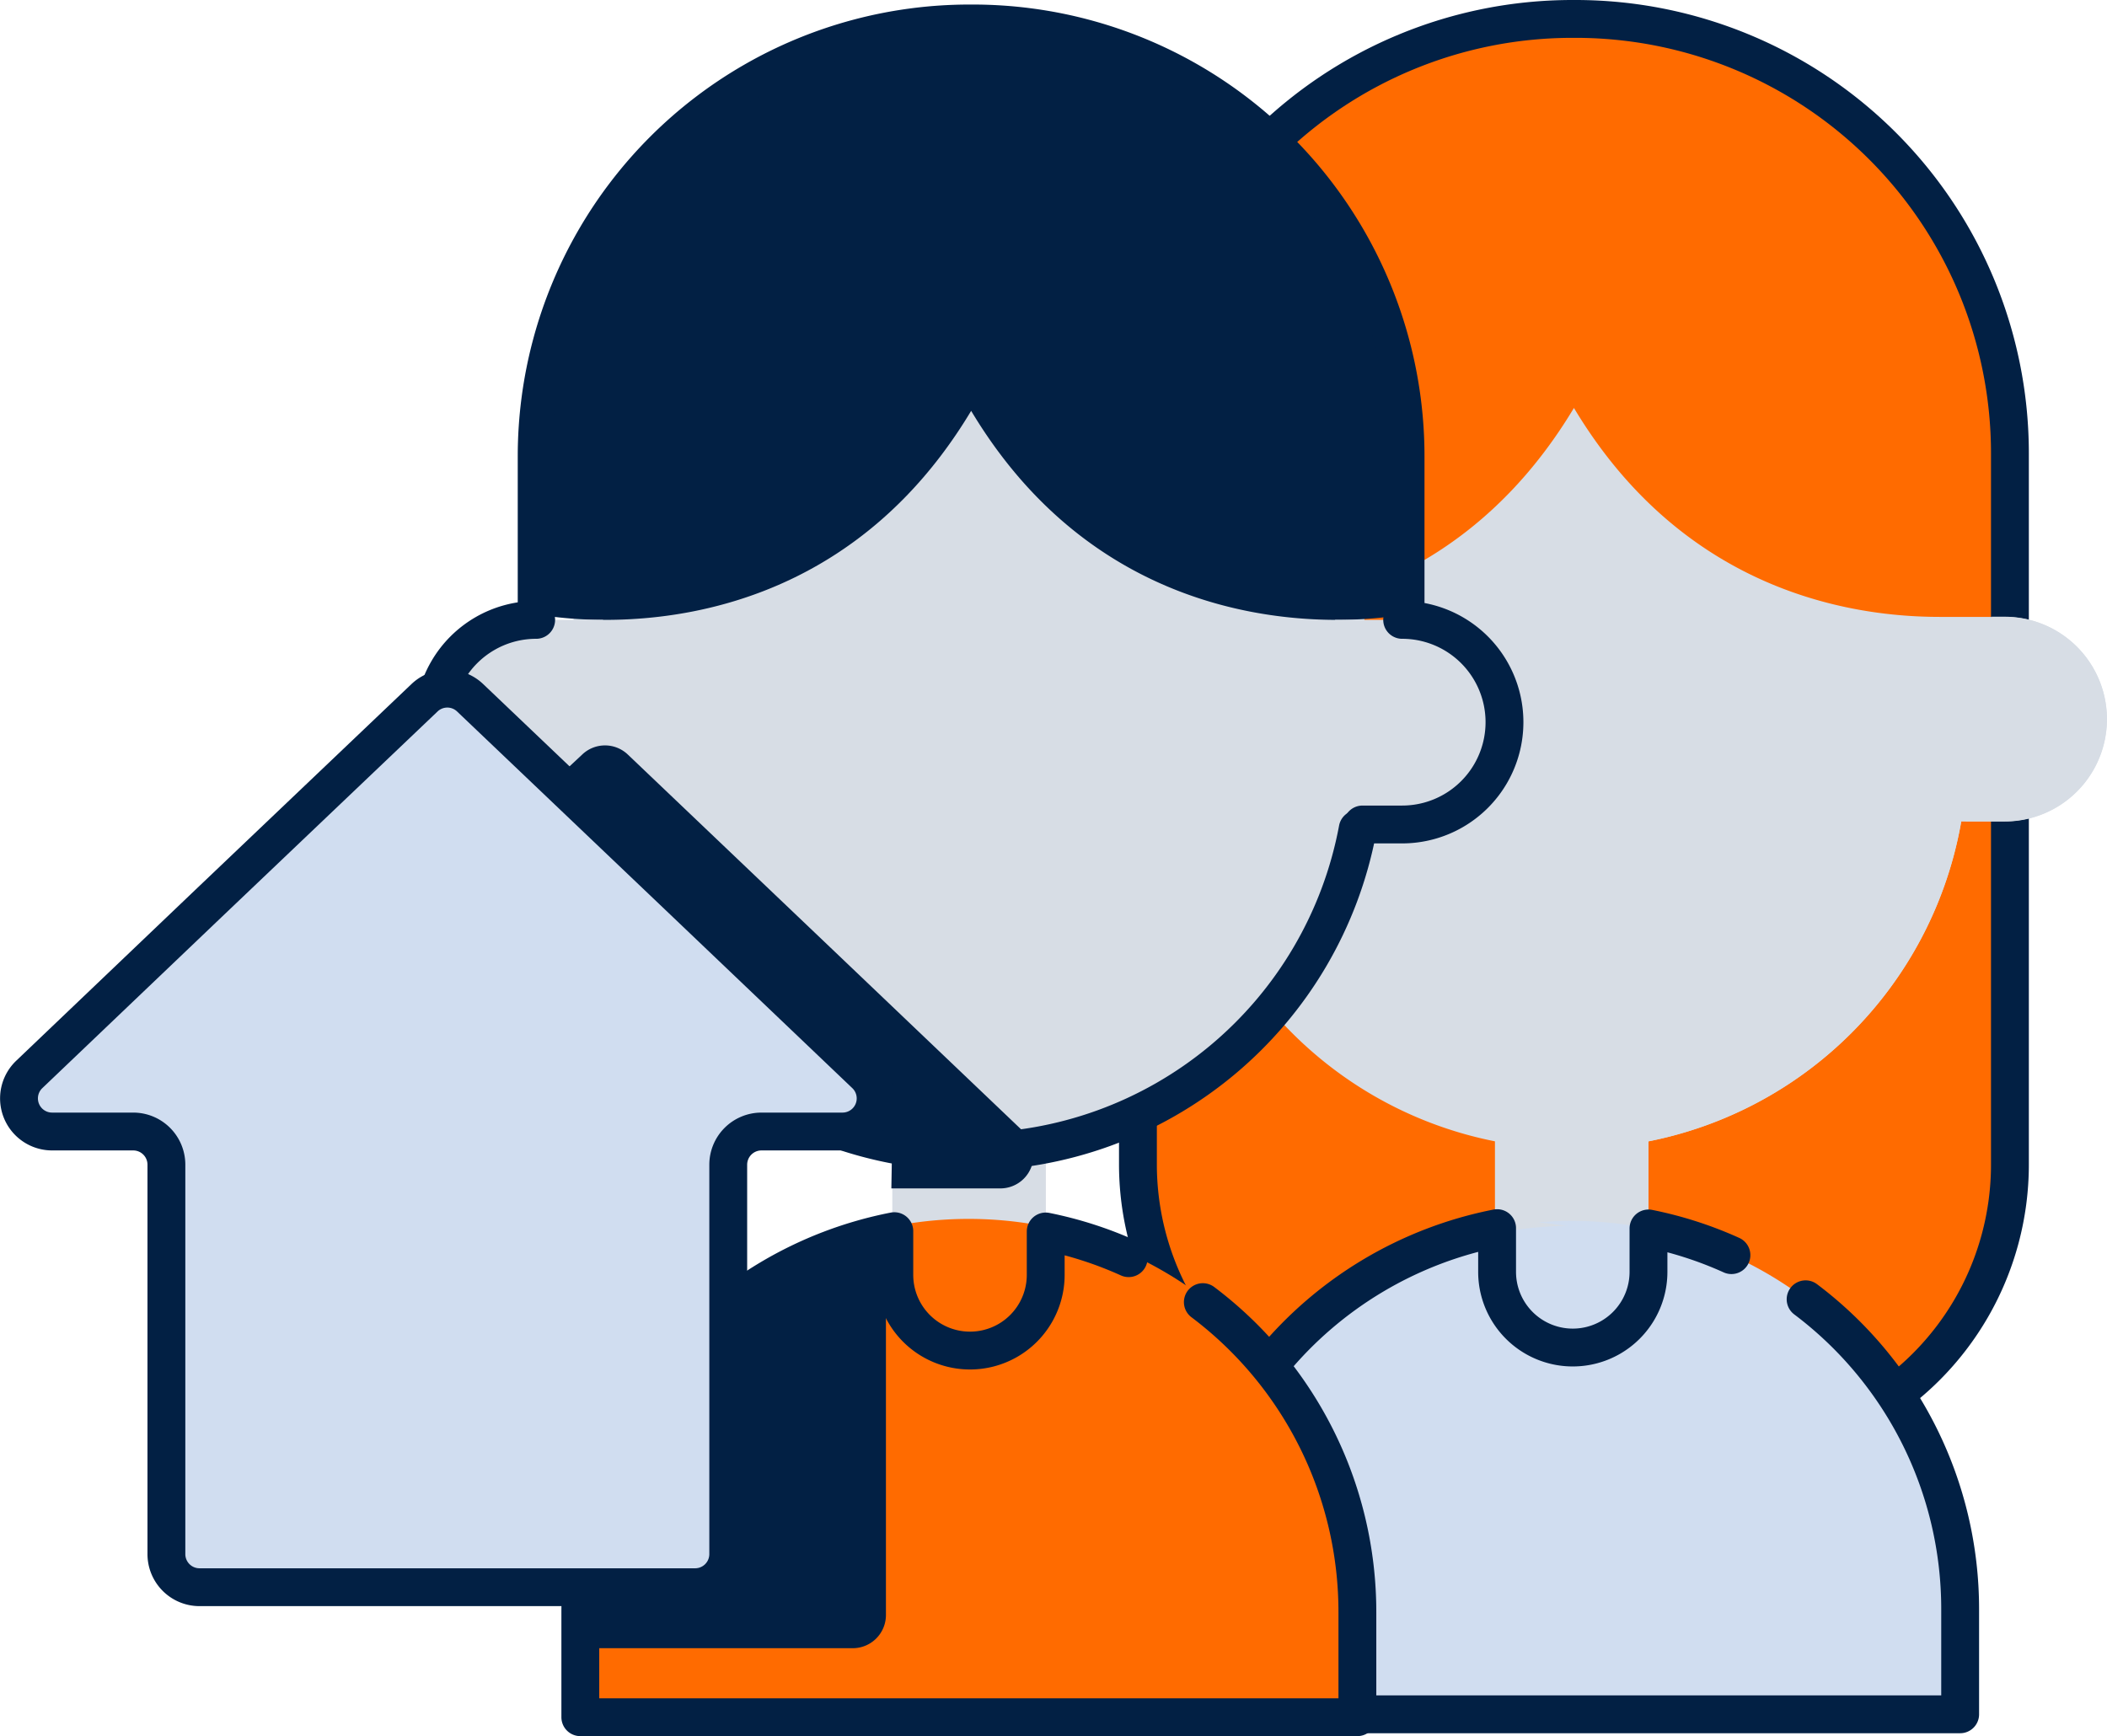 <svg xmlns="http://www.w3.org/2000/svg" viewBox="0 0 334.03 275.26"><defs><style>.cls-1{fill:#ff6b00;}.cls-2{fill:#d7dde5;}.cls-3,.cls-7{fill:none;stroke:#022044;stroke-linecap:round;stroke-linejoin:round;}.cls-3{stroke-width:6px;}.cls-4{fill:#d0ddf0;}.cls-5{fill:#e1e3e5;}.cls-6{fill:#022044;}.cls-7{stroke-width:5.5px;}</style></defs><g id="Capa_2" data-name="Capa 2"><g id="Capa_1-2" data-name="Capa 1"><path class="cls-1" d="M180.56,92.34v92A45.6,45.6,0,0,0,226.17,230h46a45.59,45.59,0,0,0,45.6-45.6v-92Z"/><path class="cls-1" d="M317.8,92.34v92A45.61,45.61,0,0,1,272.19,230H261.37a45.6,45.6,0,0,0,45.6-45.6v-92Z"/><path class="cls-2" d="M249.18,213.68A12.16,12.16,0,0,1,237,201.51v-28h24.32v28a12.16,12.16,0,0,1-12.16,12.17Z"/><path class="cls-2" d="M261.34,173.48v28a12.16,12.16,0,0,1-12.16,12.17,11.89,11.89,0,0,1-5.39-1.27,12.15,12.15,0,0,0,6.77-10.9v-28Z"/><path class="cls-2" d="M249.18,182.15a62.67,62.67,0,0,1-62.68-62.67V91.4l62.68-43.19L311.86,91.4v28.08a62.68,62.68,0,0,1-62.68,62.67Z"/><path class="cls-2" d="M311.85,91.4v28.08a62.67,62.67,0,0,1-62.67,62.67q-2.76,0-5.46-.24a62.67,62.67,0,0,0,57.21-62.43V83.87Z"/><path class="cls-1" d="M312.1,41.47a69.27,69.27,0,0,0-125.16,0,74.78,74.78,0,0,0-6.89,32.15V96.8s44.29,9.87,69.47-32.12C274.7,106.67,319,96.8,319,96.8V73.62a74.77,74.77,0,0,0-6.88-32.15Z"/><path class="cls-1" d="M318.64,74.65V97.84a57.57,57.57,0,0,1-11.21,1V74.65a75,75,0,0,0-6.88-32.15,69.11,69.11,0,0,0-57-39.28A69.13,69.13,0,0,1,311.75,42.5a74.67,74.67,0,0,1,6.89,32.15Z"/><path class="cls-3" d="M249.27,3h.5a68.87,68.87,0,0,1,68.87,68.87V184.64A45.35,45.35,0,0,1,273.29,230H225.81a45.41,45.41,0,0,1-45.41-45.41V71.87A68.87,68.87,0,0,1,249.27,3Z"/><path class="cls-4" d="M310.75,271.8H187.6V255.15a61.58,61.58,0,0,1,123.15,0V271.8Z"/><path class="cls-4" d="M310.75,255.15V271.8H300V255.15a61.59,61.59,0,0,0-56.18-61.34c1.77-.15,3.57-.24,5.39-.24a61.59,61.59,0,0,1,61.57,61.58Z"/><path class="cls-2" d="M307.22,130.25h10.59a16.22,16.22,0,0,0,0-32.44H307.22Z"/><path class="cls-2" d="M334,114a16.22,16.22,0,0,1-16.22,16.22h-6.29a17.88,17.88,0,0,0,7.58-29.78,17.53,17.53,0,0,0-3.39-2.66h2.1A16.22,16.22,0,0,1,334,114Z"/><path class="cls-2" d="M191.14,130.25h-10.6a16.22,16.22,0,0,1,0-32.44h10.6Z"/><path class="cls-3" d="M274.49,199a61,61,0,0,0-13.15-4.23v6.88a12,12,0,1,1-24,0v-6.93a61.59,61.59,0,0,0-49.71,60.42V271.8H310.75V255.15A61.45,61.45,0,0,0,286.25,206"/><path class="cls-2" d="M153.62,214.14A12.15,12.15,0,0,1,141.46,202V174h24.32v28a12.16,12.16,0,0,1-12.16,12.16Z"/><path class="cls-2" d="M165.78,174v28a12.16,12.16,0,0,1-12.16,12.16,12,12,0,0,1-5.39-1.26A12.16,12.16,0,0,0,155,202V174Z"/><path class="cls-5" d="M216.29,91.87v28.07a62.67,62.67,0,0,1-62.67,62.68q-2.76,0-5.46-.24a62.67,62.67,0,0,0,57.21-62.44V84.34Z"/><path class="cls-1" d="M223.08,75.12V98.3a58,58,0,0,1-11.21,1V75.12A74.92,74.92,0,0,0,205,43,69.06,69.06,0,0,0,148,3.69,69.09,69.09,0,0,1,216.19,43a74.64,74.64,0,0,1,6.89,32.15Z"/><path class="cls-6" d="M186.87,136.24c-2.5,12.2-10.27,22-22.63,25.57a40.11,40.11,0,0,1-22.49-.17,39.74,39.74,0,0,0,11-1.53,30.65,30.65,0,0,0,18.37-14.26,42.32,42.32,0,0,0,4.26-11.3,1.9,1.9,0,0,0,0-.75h9.44a2.06,2.06,0,0,1,2,2.44Z"/><path class="cls-1" d="M215.19,272.26H92V255.62a61.58,61.58,0,1,1,123.15,0v16.64Z"/><path class="cls-1" d="M215.19,255.62v16.65H204.41V255.62a61.59,61.59,0,0,0-56.18-61.34c1.77-.16,3.57-.24,5.39-.24a61.59,61.59,0,0,1,61.57,61.58Z"/><path class="cls-5" d="M238.47,114.5a16.22,16.22,0,0,1-16.22,16.21H216a17.86,17.86,0,0,0,4.19-32.43h2.1a16.22,16.22,0,0,1,16.22,16.22Z"/><path class="cls-3" d="M178.93,199.48a61,61,0,0,0-13.15-4.23v6.88a12,12,0,0,1-24,0V195.2A61.58,61.58,0,0,0,92,255.62v16.64H215.19V255.62a61.49,61.49,0,0,0-24.5-49.17"/><path class="cls-2" d="M153.62,182.62a62.68,62.68,0,0,1-62.68-62.68V91.87l62.68-43.2,62.68,43.2v28.07a62.68,62.68,0,0,1-62.68,62.68Z"/><path class="cls-6" d="M216.53,41.94a69.26,69.26,0,0,0-125.15,0,74.78,74.78,0,0,0-6.89,32.15V97.27s44.29,9.87,69.47-32.13c25.17,42,69.46,32.13,69.46,32.13V74.09a74.64,74.64,0,0,0-6.89-32.15Z"/><path class="cls-7" d="M84.83,98.28V72.34A68.87,68.87,0,0,1,153.71,3.47h.5a68.86,68.86,0,0,1,68.87,68.87v26"/><path class="cls-2" d="M211.66,130.72h10.59a16.22,16.22,0,0,0,0-32.44H211.66Z"/><path class="cls-2" d="M95.58,130.72H85a16.22,16.22,0,0,1,0-32.44h10.6Z"/><path class="cls-3" d="M215.24,131.44a62.68,62.68,0,0,1-61.62,51.18h0a62.7,62.7,0,0,1-61.76-51.9"/><path class="cls-3" d="M216,130.72h6.29a16.22,16.22,0,0,0,0-32.44"/><path class="cls-3" d="M91.86,130.72H85a16.22,16.22,0,0,1,0-32.44"/><path class="cls-6" d="M98.67,220.79c-1.9,2.15-6.84.59-8.63,2.69v37.84H135.2a5.26,5.26,0,0,0,5.25-5.26V195.72C135.22,195.3,118,199,98.67,220.79Z"/><path class="cls-6" d="M162.19,179.35l-28.38-27.06L99.54,119.64a5.24,5.24,0,0,0-7.25,0L90,121.78v30.13l.4.3s16.73,26.16,51,31l-.09,5.21c3.33,0,10.57,0,12.73,0h4.47A5.25,5.25,0,0,0,162.19,179.35Z"/><path class="cls-4" d="M26.38,184.66v61.73a5.25,5.25,0,0,0,5.25,5.26H110.2a5.25,5.25,0,0,0,5.25-5.26V184.66a5.27,5.27,0,0,1,5.26-5.26h12.86a5.25,5.25,0,0,0,3.62-9.05l-28.38-27.06L74.54,110.64a5.24,5.24,0,0,0-7.25,0L33,143.29,4.64,170.35a5.25,5.25,0,0,0,3.62,9.05H21.13A5.26,5.26,0,0,1,26.38,184.66Z"/><path class="cls-3" d="M26.38,184.66v61.73a5.25,5.25,0,0,0,5.25,5.26H110.2a5.25,5.25,0,0,0,5.25-5.26V184.66a5.27,5.27,0,0,1,5.26-5.26h12.86a5.25,5.25,0,0,0,3.62-9.05l-28.38-27.06L74.54,110.64a5.24,5.24,0,0,0-7.25,0L33,143.29,4.64,170.35a5.25,5.25,0,0,0,3.62,9.05H21.13A5.26,5.26,0,0,1,26.38,184.66Z"/></g></g></svg>